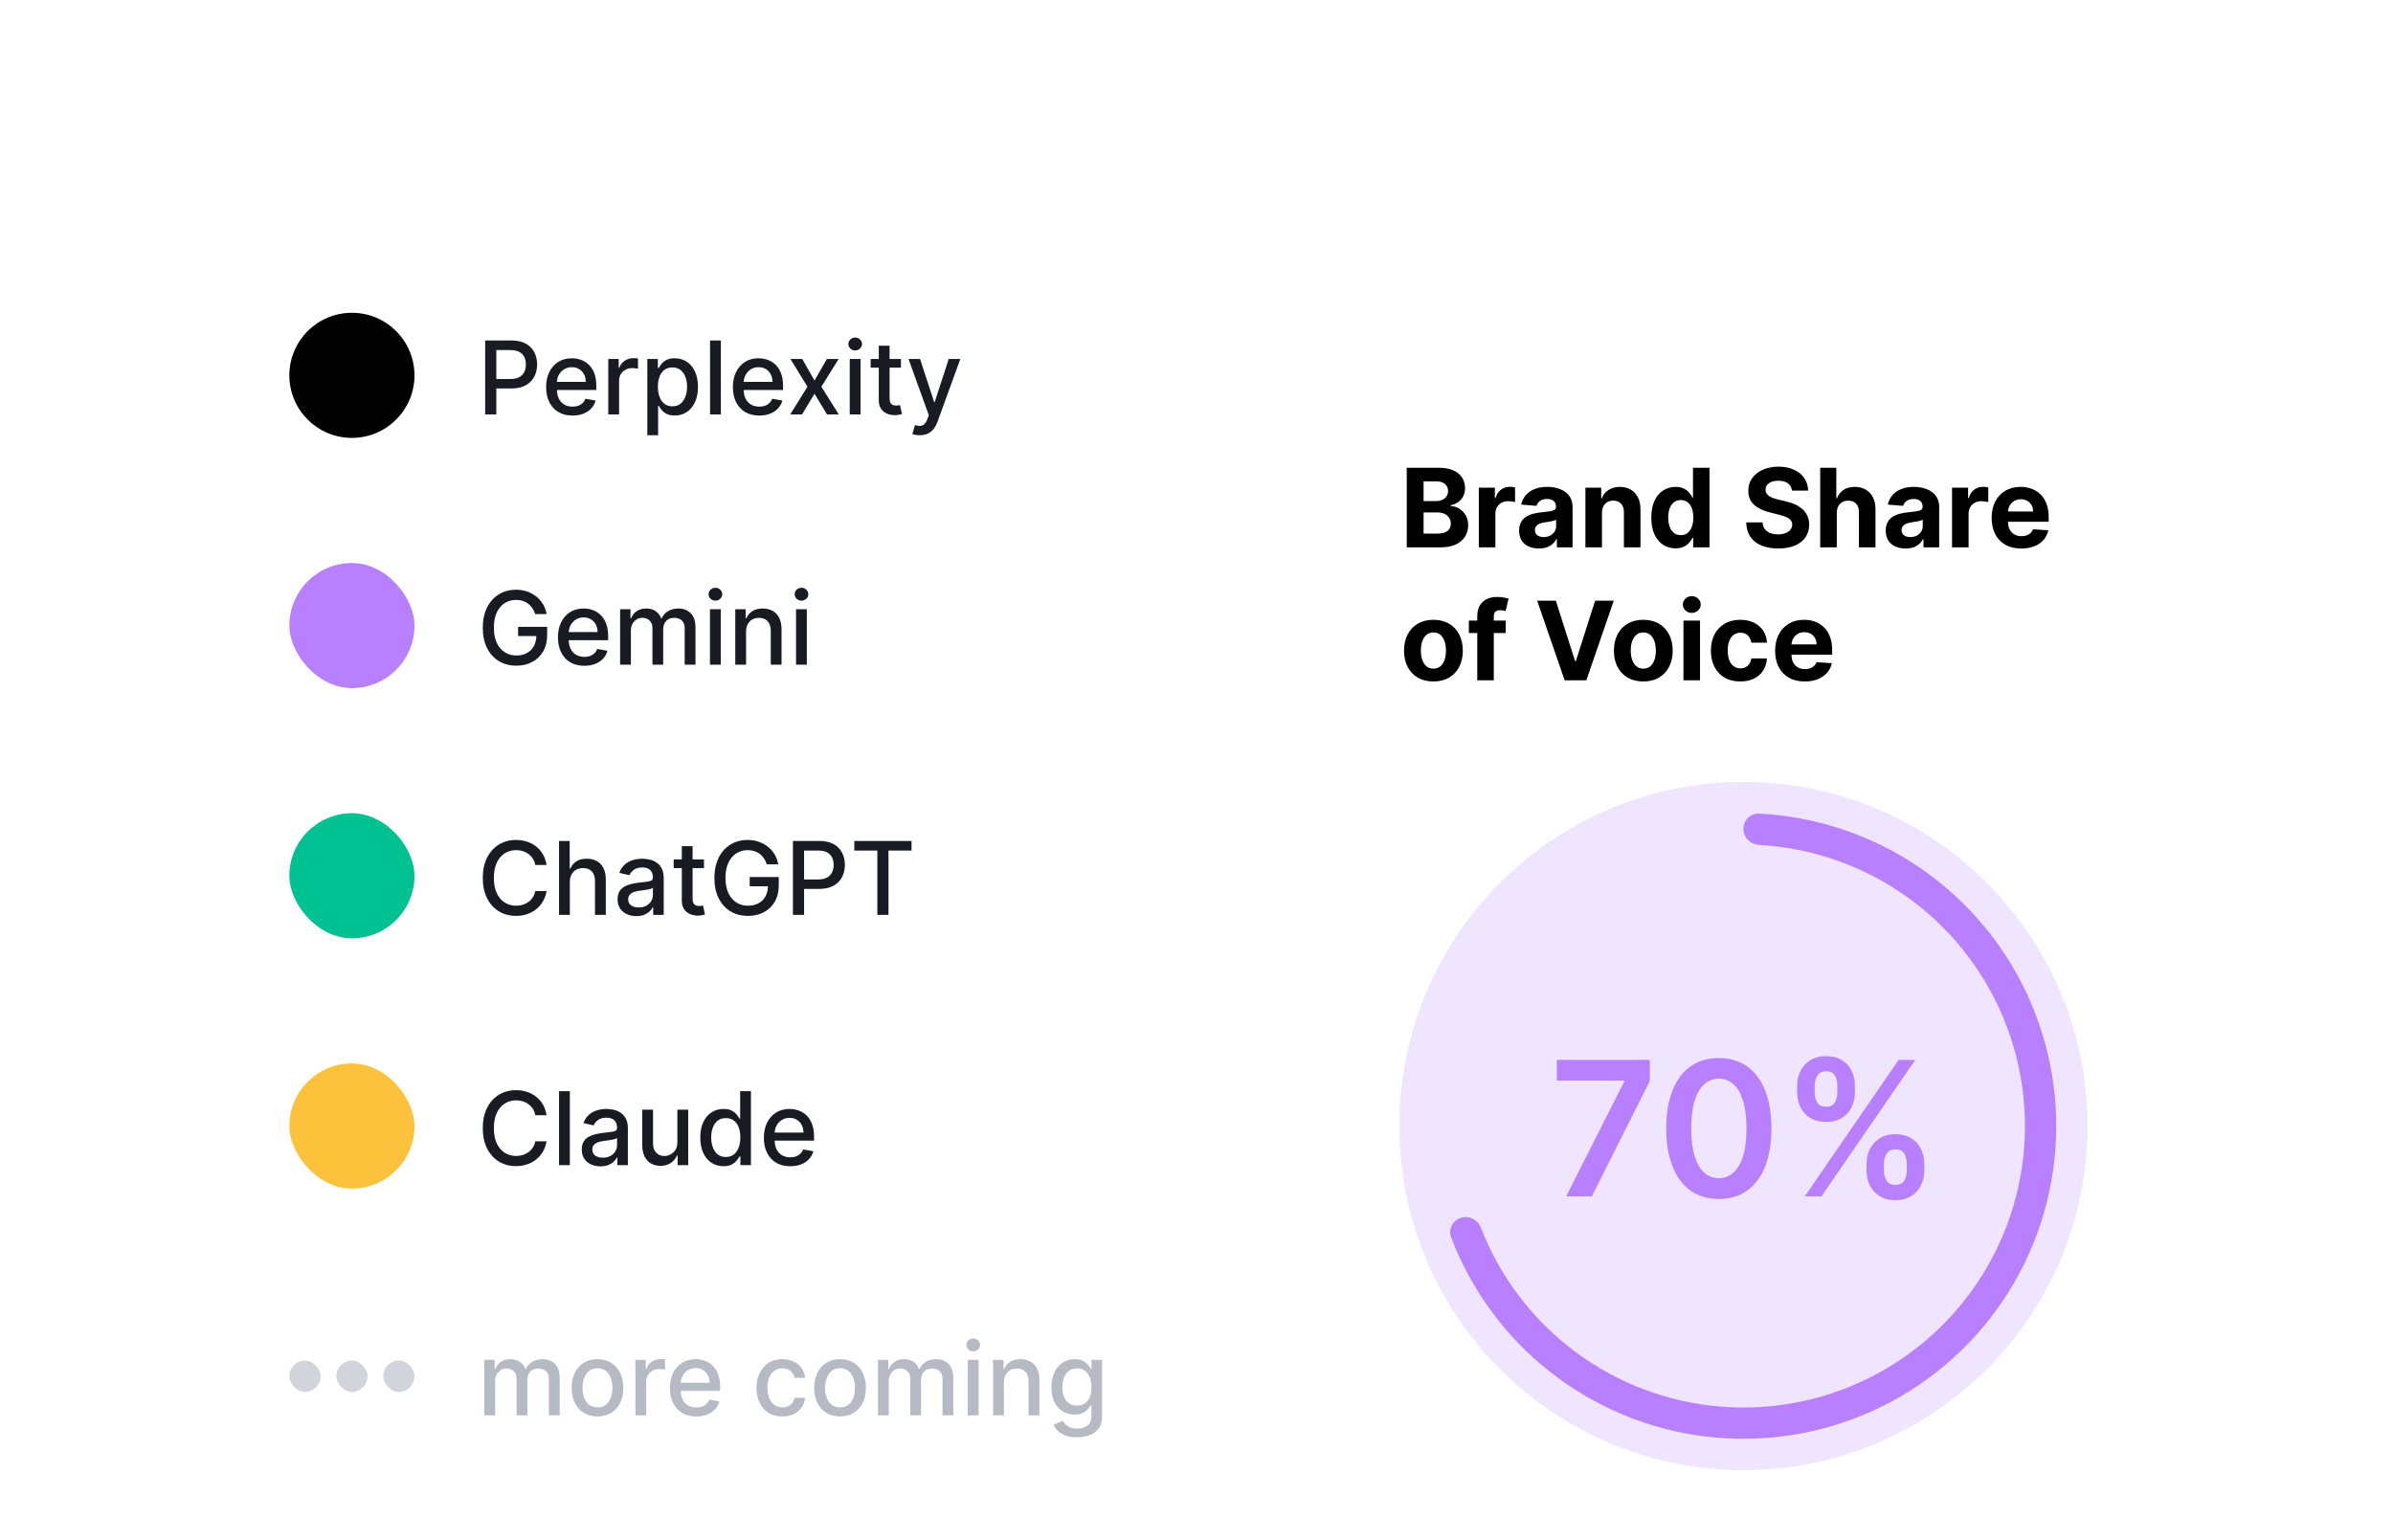 <svg width="306" height="197" viewBox="0 0 306 197" fill="none" xmlns="http://www.w3.org/2000/svg">
<g clip-path="url(#clip0_423_9891)">
<g filter="url(#filter0_d_423_9891)">
<rect x="25" y="23" width="173.736" height="172" rx="10" fill="white"/>
<rect x="33" y="27" width="157.736" height="30" rx="6" fill="white"/>
<path d="M45 37C40.582 37 37 40.582 37 45V45C37 49.418 40.582 53 45 53V53C49.418 53 53 49.418 53 45V45C53 40.582 49.418 37 45 37V37Z" fill="black"/>
<path d="M62.039 50V40.545H65.409C66.144 40.545 66.754 40.679 67.237 40.947C67.72 41.215 68.082 41.581 68.322 42.046C68.562 42.508 68.682 43.028 68.682 43.606C68.682 44.188 68.56 44.711 68.317 45.176C68.077 45.637 67.714 46.004 67.228 46.275C66.744 46.542 66.137 46.676 65.404 46.676H63.087V45.467H65.275C65.74 45.467 66.117 45.387 66.406 45.227C66.695 45.063 66.908 44.842 67.043 44.562C67.178 44.282 67.246 43.963 67.246 43.606C67.246 43.249 67.178 42.932 67.043 42.655C66.908 42.378 66.694 42.161 66.401 42.004C66.112 41.847 65.73 41.769 65.256 41.769H63.465V50H62.039ZM73.211 50.143C72.512 50.143 71.91 49.994 71.406 49.695C70.904 49.394 70.516 48.971 70.242 48.426C69.971 47.878 69.836 47.236 69.836 46.501C69.836 45.774 69.971 45.134 70.242 44.58C70.516 44.026 70.898 43.594 71.387 43.283C71.879 42.972 72.455 42.817 73.114 42.817C73.514 42.817 73.901 42.883 74.277 43.015C74.653 43.148 74.99 43.355 75.288 43.639C75.587 43.922 75.822 44.289 75.994 44.742C76.167 45.191 76.253 45.737 76.253 46.381V46.87H70.616V45.836H74.9C74.9 45.473 74.826 45.151 74.679 44.871C74.531 44.588 74.323 44.365 74.055 44.202C73.791 44.039 73.48 43.957 73.123 43.957C72.735 43.957 72.397 44.052 72.107 44.243C71.821 44.431 71.599 44.677 71.442 44.982C71.289 45.283 71.212 45.611 71.212 45.965V46.773C71.212 47.247 71.295 47.65 71.461 47.983C71.63 48.315 71.866 48.569 72.167 48.744C72.469 48.917 72.821 49.003 73.224 49.003C73.486 49.003 73.725 48.966 73.94 48.892C74.155 48.815 74.342 48.701 74.499 48.55C74.656 48.4 74.776 48.213 74.859 47.992L76.165 48.227C76.061 48.612 75.873 48.949 75.602 49.238C75.334 49.525 74.997 49.748 74.591 49.908C74.188 50.065 73.728 50.143 73.211 50.143ZM77.784 50V42.909H79.118V44.035H79.192C79.322 43.654 79.549 43.354 79.876 43.135C80.205 42.914 80.577 42.803 80.993 42.803C81.079 42.803 81.18 42.806 81.297 42.812C81.418 42.818 81.511 42.826 81.579 42.835V44.156C81.524 44.14 81.425 44.123 81.284 44.105C81.142 44.083 81.001 44.072 80.859 44.072C80.533 44.072 80.242 44.142 79.986 44.28C79.734 44.416 79.534 44.605 79.386 44.848C79.239 45.088 79.165 45.362 79.165 45.67V50H77.784ZM82.774 52.659V42.909H84.122V44.059H84.237C84.317 43.911 84.433 43.74 84.583 43.546C84.734 43.352 84.943 43.183 85.211 43.038C85.479 42.891 85.833 42.817 86.273 42.817C86.845 42.817 87.356 42.961 87.806 43.251C88.255 43.54 88.607 43.957 88.863 44.502C89.121 45.047 89.251 45.702 89.251 46.468C89.251 47.235 89.123 47.892 88.867 48.44C88.612 48.984 88.261 49.404 87.815 49.7C87.368 49.992 86.859 50.139 86.287 50.139C85.856 50.139 85.504 50.066 85.23 49.922C84.959 49.777 84.746 49.608 84.593 49.414C84.439 49.22 84.32 49.047 84.237 48.897H84.154V52.659H82.774ZM84.126 46.455C84.126 46.953 84.199 47.39 84.343 47.766C84.488 48.141 84.697 48.435 84.971 48.647C85.245 48.857 85.58 48.961 85.978 48.961C86.39 48.961 86.735 48.852 87.011 48.633C87.288 48.412 87.498 48.112 87.639 47.733C87.784 47.355 87.856 46.928 87.856 46.455C87.856 45.987 87.786 45.567 87.644 45.194C87.505 44.822 87.296 44.528 87.016 44.312C86.739 44.097 86.393 43.989 85.978 43.989C85.577 43.989 85.239 44.092 84.962 44.299C84.688 44.505 84.48 44.793 84.339 45.162C84.197 45.531 84.126 45.962 84.126 46.455ZM92.177 40.545V50H90.797V40.545H92.177ZM97.091 50.143C96.392 50.143 95.79 49.994 95.285 49.695C94.784 49.394 94.396 48.971 94.122 48.426C93.851 47.878 93.716 47.236 93.716 46.501C93.716 45.774 93.851 45.134 94.122 44.58C94.396 44.026 94.778 43.594 95.267 43.283C95.759 42.972 96.335 42.817 96.993 42.817C97.394 42.817 97.781 42.883 98.157 43.015C98.532 43.148 98.869 43.355 99.168 43.639C99.466 43.922 99.702 44.289 99.874 44.742C100.047 45.191 100.133 45.737 100.133 46.381V46.87H94.496V45.836H98.78C98.78 45.473 98.706 45.151 98.558 44.871C98.411 44.588 98.203 44.365 97.935 44.202C97.671 44.039 97.36 43.957 97.003 43.957C96.615 43.957 96.276 44.052 95.987 44.243C95.701 44.431 95.479 44.677 95.322 44.982C95.168 45.283 95.091 45.611 95.091 45.965V46.773C95.091 47.247 95.175 47.65 95.341 47.983C95.51 48.315 95.746 48.569 96.047 48.744C96.349 48.917 96.701 49.003 97.104 49.003C97.366 49.003 97.604 48.966 97.82 48.892C98.035 48.815 98.222 48.701 98.379 48.55C98.535 48.4 98.656 48.213 98.739 47.992L100.045 48.227C99.94 48.612 99.753 48.949 99.482 49.238C99.214 49.525 98.877 49.748 98.471 49.908C98.068 50.065 97.608 50.143 97.091 50.143ZM102.589 42.909L104.154 45.67L105.733 42.909H107.242L105.031 46.455L107.261 50H105.751L104.154 47.35L102.561 50H101.047L103.253 46.455L101.074 42.909H102.589ZM108.659 50V42.909H110.04V50H108.659ZM109.356 41.815C109.116 41.815 108.91 41.735 108.738 41.575C108.569 41.412 108.484 41.218 108.484 40.993C108.484 40.766 108.569 40.572 108.738 40.412C108.91 40.248 109.116 40.167 109.356 40.167C109.597 40.167 109.801 40.248 109.97 40.412C110.143 40.572 110.229 40.766 110.229 40.993C110.229 41.218 110.143 41.412 109.97 41.575C109.801 41.735 109.597 41.815 109.356 41.815ZM115.207 42.909V44.017H111.333V42.909H115.207ZM112.372 41.21H113.752V47.918C113.752 48.186 113.792 48.387 113.873 48.523C113.953 48.655 114.056 48.746 114.182 48.795C114.311 48.841 114.451 48.864 114.602 48.864C114.713 48.864 114.81 48.857 114.893 48.841C114.976 48.826 115.04 48.814 115.087 48.804L115.336 49.945C115.256 49.975 115.142 50.006 114.994 50.037C114.847 50.071 114.662 50.089 114.44 50.092C114.077 50.099 113.739 50.034 113.425 49.898C113.111 49.763 112.857 49.554 112.663 49.271C112.469 48.987 112.372 48.632 112.372 48.204V41.21ZM117.606 52.659C117.4 52.659 117.212 52.642 117.043 52.608C116.874 52.578 116.747 52.544 116.664 52.507L116.997 51.376C117.249 51.443 117.474 51.473 117.671 51.463C117.868 51.454 118.042 51.38 118.192 51.242C118.346 51.103 118.482 50.877 118.599 50.563L118.769 50.092L116.175 42.909H117.652L119.448 48.412H119.522L121.318 42.909H122.8L119.877 50.946C119.742 51.316 119.57 51.628 119.36 51.883C119.151 52.142 118.902 52.336 118.612 52.465C118.323 52.594 117.988 52.659 117.606 52.659Z" fill="#191B23"/>
<rect x="33" y="65" width="157.736" height="24" rx="6" fill="white"/>
<g clip-path="url(#clip1_423_9891)">
<rect x="37" y="69" width="16" height="16" rx="8" fill="#B880FF"/>
</g>
<path d="M68.437 75.532C68.348 75.252 68.228 75.001 68.077 74.78C67.929 74.555 67.752 74.364 67.546 74.207C67.34 74.047 67.105 73.926 66.84 73.843C66.578 73.76 66.29 73.718 65.977 73.718C65.444 73.718 64.964 73.855 64.536 74.129C64.108 74.403 63.77 74.805 63.521 75.334C63.274 75.86 63.151 76.505 63.151 77.268C63.151 78.034 63.276 78.682 63.525 79.212C63.775 79.741 64.116 80.143 64.55 80.416C64.984 80.691 65.478 80.827 66.032 80.827C66.546 80.827 66.994 80.723 67.375 80.513C67.76 80.304 68.057 80.009 68.266 79.627C68.479 79.242 68.585 78.79 68.585 78.27L68.954 78.339H66.249V77.162H69.965V78.238C69.965 79.032 69.796 79.721 69.457 80.306C69.122 80.887 68.657 81.337 68.063 81.654C67.472 81.971 66.795 82.129 66.032 82.129C65.176 82.129 64.425 81.932 63.779 81.538C63.136 81.144 62.634 80.586 62.274 79.863C61.914 79.136 61.734 78.275 61.734 77.277C61.734 76.523 61.839 75.846 62.048 75.246C62.257 74.646 62.551 74.137 62.93 73.718C63.311 73.296 63.759 72.975 64.273 72.753C64.79 72.528 65.355 72.416 65.967 72.416C66.478 72.416 66.954 72.492 67.394 72.642C67.837 72.793 68.231 73.007 68.576 73.284C68.923 73.561 69.211 73.89 69.439 74.272C69.667 74.651 69.82 75.071 69.901 75.532H68.437ZM74.721 82.143C74.023 82.143 73.421 81.994 72.916 81.695C72.415 81.394 72.027 80.971 71.753 80.426C71.482 79.878 71.347 79.236 71.347 78.501C71.347 77.774 71.482 77.134 71.753 76.58C72.027 76.026 72.409 75.594 72.898 75.283C73.39 74.972 73.966 74.817 74.624 74.817C75.025 74.817 75.412 74.883 75.788 75.015C76.163 75.148 76.5 75.355 76.799 75.638C77.097 75.922 77.333 76.289 77.505 76.742C77.677 77.191 77.764 77.737 77.764 78.381V78.87H72.127V77.836H76.411C76.411 77.473 76.337 77.151 76.189 76.871C76.042 76.588 75.834 76.365 75.566 76.202C75.302 76.039 74.991 75.957 74.634 75.957C74.246 75.957 73.907 76.052 73.618 76.243C73.332 76.431 73.11 76.677 72.953 76.982C72.799 77.284 72.722 77.611 72.722 77.965V78.773C72.722 79.247 72.805 79.65 72.972 79.983C73.141 80.315 73.376 80.569 73.678 80.744C73.98 80.917 74.332 81.003 74.735 81.003C74.997 81.003 75.235 80.966 75.451 80.892C75.666 80.815 75.852 80.701 76.009 80.55C76.166 80.4 76.286 80.213 76.369 79.992L77.676 80.227C77.571 80.612 77.383 80.949 77.113 81.238C76.845 81.525 76.508 81.748 76.102 81.908C75.698 82.065 75.238 82.143 74.721 82.143ZM79.295 82V74.909H80.62V76.063H80.708C80.856 75.672 81.097 75.368 81.433 75.149C81.768 74.928 82.17 74.817 82.637 74.817C83.111 74.817 83.508 74.928 83.829 75.149C84.152 75.371 84.39 75.675 84.544 76.063H84.618C84.787 75.685 85.056 75.383 85.426 75.158C85.795 74.931 86.235 74.817 86.746 74.817C87.389 74.817 87.914 75.018 88.32 75.421C88.73 75.825 88.934 76.433 88.934 77.245V82H87.554V77.374C87.554 76.894 87.423 76.546 87.162 76.331C86.9 76.115 86.588 76.008 86.224 76.008C85.775 76.008 85.426 76.146 85.177 76.423C84.927 76.697 84.803 77.05 84.803 77.481V82H83.427V77.287C83.427 76.902 83.307 76.593 83.067 76.359C82.827 76.125 82.514 76.008 82.13 76.008C81.868 76.008 81.626 76.077 81.405 76.216C81.186 76.351 81.009 76.54 80.874 76.783C80.742 77.026 80.675 77.308 80.675 77.628V82H79.295ZM90.784 82V74.909H92.165V82H90.784ZM91.481 73.815C91.241 73.815 91.035 73.735 90.863 73.575C90.694 73.412 90.609 73.218 90.609 72.993C90.609 72.766 90.694 72.572 90.863 72.412C91.035 72.249 91.241 72.167 91.481 72.167C91.722 72.167 91.926 72.249 92.095 72.412C92.268 72.572 92.354 72.766 92.354 72.993C92.354 73.218 92.268 73.412 92.095 73.575C91.926 73.735 91.722 73.815 91.481 73.815ZM95.402 77.79V82H94.022V74.909H95.347V76.063H95.434C95.597 75.688 95.853 75.386 96.201 75.158C96.552 74.931 96.993 74.817 97.526 74.817C98.009 74.817 98.432 74.918 98.795 75.121C99.158 75.322 99.44 75.62 99.64 76.017C99.84 76.414 99.94 76.905 99.94 77.49V82H98.56V77.656C98.56 77.142 98.426 76.74 98.158 76.451C97.89 76.159 97.522 76.012 97.055 76.012C96.735 76.012 96.45 76.082 96.201 76.22C95.954 76.359 95.759 76.562 95.614 76.829C95.473 77.094 95.402 77.414 95.402 77.79ZM101.791 82V74.909H103.172V82H101.791ZM102.488 73.815C102.248 73.815 102.042 73.735 101.87 73.575C101.7 73.412 101.616 73.218 101.616 72.993C101.616 72.766 101.7 72.572 101.87 72.412C102.042 72.249 102.248 72.167 102.488 72.167C102.728 72.167 102.933 72.249 103.102 72.412C103.275 72.572 103.361 72.766 103.361 72.993C103.361 73.218 103.275 73.412 103.102 73.575C102.933 73.735 102.728 73.815 102.488 73.815Z" fill="#191B23"/>
<rect x="33" y="97" width="157.736" height="24" rx="6" fill="white"/>
<g clip-path="url(#clip2_423_9891)">
<rect x="37" y="101" width="16" height="16" rx="8" fill="#00C192"/>
</g>
<path d="M69.891 107.62H68.451C68.396 107.312 68.293 107.041 68.142 106.808C67.991 106.574 67.806 106.375 67.588 106.212C67.369 106.049 67.124 105.926 66.854 105.843C66.586 105.76 66.301 105.718 66 105.718C65.455 105.718 64.967 105.855 64.536 106.129C64.108 106.403 63.77 106.804 63.521 107.334C63.274 107.863 63.151 108.509 63.151 109.273C63.151 110.042 63.274 110.692 63.521 111.221C63.77 111.75 64.11 112.15 64.541 112.421C64.972 112.692 65.456 112.827 65.995 112.827C66.294 112.827 66.577 112.787 66.844 112.707C67.115 112.624 67.36 112.503 67.579 112.343C67.797 112.183 67.982 111.987 68.132 111.756C68.286 111.522 68.392 111.255 68.451 110.953L69.891 110.958C69.814 111.422 69.665 111.85 69.444 112.241C69.225 112.629 68.943 112.964 68.599 113.248C68.257 113.528 67.866 113.745 67.426 113.898C66.986 114.052 66.506 114.129 65.986 114.129C65.167 114.129 64.438 113.935 63.798 113.548C63.157 113.157 62.653 112.598 62.283 111.872C61.917 111.145 61.734 110.279 61.734 109.273C61.734 108.263 61.919 107.397 62.288 106.674C62.657 105.947 63.162 105.39 63.802 105.002C64.442 104.612 65.17 104.416 65.986 104.416C66.487 104.416 66.955 104.489 67.389 104.633C67.826 104.775 68.219 104.984 68.566 105.261C68.914 105.535 69.202 105.87 69.43 106.267C69.657 106.661 69.811 107.112 69.891 107.62ZM72.868 109.79V114H71.487V104.545H72.849V108.063H72.937C73.103 107.682 73.357 107.378 73.699 107.154C74.04 106.929 74.487 106.817 75.038 106.817C75.524 106.817 75.948 106.917 76.312 107.117C76.678 107.317 76.961 107.615 77.161 108.012C77.364 108.406 77.466 108.899 77.466 109.49V114H76.085V109.656C76.085 109.136 75.952 108.733 75.684 108.446C75.416 108.157 75.044 108.012 74.567 108.012C74.24 108.012 73.948 108.082 73.689 108.22C73.434 108.359 73.233 108.562 73.085 108.83C72.94 109.094 72.868 109.414 72.868 109.79ZM81.371 114.157C80.922 114.157 80.516 114.074 80.153 113.908C79.789 113.738 79.502 113.494 79.289 113.174C79.08 112.854 78.975 112.461 78.975 111.996C78.975 111.596 79.052 111.267 79.206 111.009C79.36 110.75 79.568 110.545 79.829 110.395C80.091 110.244 80.383 110.13 80.707 110.053C81.03 109.976 81.359 109.917 81.695 109.877C82.119 109.828 82.464 109.788 82.729 109.757C82.993 109.724 83.186 109.67 83.306 109.596C83.426 109.522 83.486 109.402 83.486 109.236V109.203C83.486 108.8 83.372 108.488 83.144 108.266C82.919 108.045 82.584 107.934 82.138 107.934C81.673 107.934 81.307 108.037 81.039 108.243C80.774 108.446 80.591 108.673 80.49 108.922L79.192 108.626C79.346 108.196 79.571 107.848 79.866 107.583C80.165 107.315 80.508 107.121 80.896 107.001C81.284 106.878 81.691 106.817 82.119 106.817C82.402 106.817 82.702 106.851 83.019 106.918C83.34 106.983 83.638 107.103 83.915 107.278C84.195 107.454 84.424 107.705 84.603 108.031C84.781 108.354 84.871 108.774 84.871 109.291V114H83.523V113.031H83.467C83.378 113.209 83.244 113.384 83.066 113.557C82.887 113.729 82.658 113.872 82.378 113.986C82.098 114.1 81.762 114.157 81.371 114.157ZM81.671 113.049C82.053 113.049 82.379 112.974 82.65 112.823C82.924 112.672 83.132 112.475 83.273 112.232C83.418 111.986 83.49 111.723 83.49 111.442V110.528C83.441 110.578 83.346 110.624 83.204 110.667C83.066 110.707 82.907 110.742 82.729 110.773C82.55 110.801 82.376 110.827 82.207 110.852C82.038 110.873 81.896 110.892 81.782 110.907C81.514 110.941 81.27 110.998 81.048 111.078C80.83 111.158 80.654 111.273 80.522 111.424C80.393 111.572 80.328 111.769 80.328 112.015C80.328 112.357 80.454 112.615 80.707 112.79C80.959 112.963 81.281 113.049 81.671 113.049ZM90.019 106.909V108.017H86.146V106.909H90.019ZM87.185 105.21H88.565V111.918C88.565 112.186 88.605 112.387 88.685 112.523C88.765 112.655 88.868 112.746 88.994 112.795C89.124 112.841 89.264 112.864 89.414 112.864C89.525 112.864 89.622 112.857 89.705 112.841C89.788 112.826 89.853 112.814 89.899 112.804L90.148 113.945C90.068 113.975 89.954 114.006 89.807 114.037C89.659 114.071 89.474 114.089 89.253 114.092C88.89 114.098 88.551 114.034 88.237 113.898C87.923 113.763 87.669 113.554 87.475 113.271C87.282 112.987 87.185 112.632 87.185 112.204V105.21ZM98.055 107.532C97.966 107.252 97.846 107.001 97.695 106.78C97.547 106.555 97.371 106.364 97.164 106.207C96.958 106.047 96.723 105.926 96.458 105.843C96.196 105.76 95.909 105.718 95.595 105.718C95.062 105.718 94.582 105.855 94.154 106.129C93.727 106.403 93.388 106.804 93.139 107.334C92.892 107.86 92.769 108.505 92.769 109.268C92.769 110.034 92.894 110.682 93.143 111.212C93.393 111.741 93.734 112.143 94.168 112.417C94.602 112.69 95.096 112.827 95.65 112.827C96.164 112.827 96.612 112.723 96.993 112.513C97.378 112.304 97.675 112.009 97.885 111.627C98.097 111.242 98.203 110.79 98.203 110.27L98.572 110.339H95.867V109.162H99.583V110.238C99.583 111.032 99.414 111.721 99.076 112.306C98.74 112.887 98.275 113.337 97.681 113.654C97.091 113.971 96.413 114.129 95.65 114.129C94.794 114.129 94.044 113.932 93.397 113.538C92.754 113.144 92.252 112.586 91.892 111.863C91.532 111.136 91.352 110.275 91.352 109.277C91.352 108.523 91.457 107.846 91.666 107.246C91.875 106.646 92.169 106.137 92.548 105.718C92.93 105.296 93.377 104.975 93.891 104.753C94.408 104.529 94.973 104.416 95.585 104.416C96.096 104.416 96.572 104.492 97.012 104.642C97.455 104.793 97.849 105.007 98.194 105.284C98.542 105.561 98.829 105.89 99.057 106.272C99.285 106.651 99.439 107.071 99.519 107.532H98.055ZM101.394 114V104.545H104.764C105.5 104.545 106.109 104.679 106.592 104.947C107.076 105.215 107.437 105.581 107.677 106.046C107.917 106.507 108.037 107.028 108.037 107.606C108.037 108.188 107.916 108.711 107.673 109.176C107.433 109.637 107.069 110.004 106.583 110.275C106.1 110.542 105.492 110.676 104.76 110.676H102.442V109.467H104.63C105.095 109.467 105.472 109.387 105.761 109.227C106.051 109.063 106.263 108.842 106.398 108.562C106.534 108.282 106.602 107.963 106.602 107.606C106.602 107.249 106.534 106.932 106.398 106.655C106.263 106.378 106.049 106.161 105.757 106.004C105.467 105.847 105.086 105.769 104.612 105.769H102.821V114H101.394ZM109.243 105.773V104.545H116.56V105.773H113.611V114H112.189V105.773H109.243Z" fill="#191B23"/>
<rect x="33" y="129" width="157.736" height="24" rx="6" fill="white"/>
<g clip-path="url(#clip3_423_9891)">
<rect x="37" y="133" width="16" height="16" rx="8" fill="#FDC23C"/>
</g>
<path d="M69.891 139.62H68.451C68.396 139.312 68.293 139.041 68.142 138.808C67.991 138.574 67.806 138.375 67.588 138.212C67.369 138.049 67.124 137.926 66.854 137.843C66.586 137.76 66.301 137.718 66 137.718C65.455 137.718 64.967 137.855 64.536 138.129C64.108 138.403 63.77 138.804 63.521 139.334C63.274 139.863 63.151 140.509 63.151 141.273C63.151 142.042 63.274 142.692 63.521 143.221C63.77 143.75 64.11 144.15 64.541 144.421C64.972 144.692 65.456 144.827 65.995 144.827C66.294 144.827 66.577 144.787 66.844 144.707C67.115 144.624 67.36 144.503 67.579 144.343C67.797 144.183 67.982 143.987 68.132 143.756C68.286 143.522 68.392 143.255 68.451 142.953L69.891 142.958C69.814 143.422 69.665 143.85 69.444 144.241C69.225 144.629 68.943 144.964 68.599 145.248C68.257 145.528 67.866 145.745 67.426 145.898C66.986 146.052 66.506 146.129 65.986 146.129C65.167 146.129 64.438 145.935 63.798 145.548C63.157 145.157 62.653 144.598 62.283 143.872C61.917 143.145 61.734 142.279 61.734 141.273C61.734 140.263 61.919 139.397 62.288 138.674C62.657 137.947 63.162 137.39 63.802 137.002C64.442 136.612 65.17 136.416 65.986 136.416C66.487 136.416 66.955 136.489 67.389 136.633C67.826 136.775 68.219 136.984 68.566 137.261C68.914 137.535 69.202 137.87 69.43 138.267C69.657 138.661 69.811 139.112 69.891 139.62ZM72.868 136.545V146H71.487V136.545H72.868ZM76.788 146.157C76.339 146.157 75.933 146.074 75.57 145.908C75.206 145.738 74.919 145.494 74.706 145.174C74.497 144.854 74.392 144.461 74.392 143.996C74.392 143.596 74.469 143.267 74.623 143.009C74.777 142.75 74.985 142.545 75.246 142.395C75.508 142.244 75.8 142.13 76.124 142.053C76.447 141.976 76.776 141.917 77.112 141.877C77.536 141.828 77.881 141.788 78.146 141.757C78.41 141.724 78.603 141.67 78.723 141.596C78.843 141.522 78.903 141.402 78.903 141.236V141.203C78.903 140.8 78.789 140.488 78.561 140.266C78.336 140.045 78.001 139.934 77.555 139.934C77.09 139.934 76.724 140.037 76.456 140.243C76.191 140.446 76.008 140.673 75.907 140.922L74.609 140.626C74.763 140.196 74.988 139.848 75.283 139.583C75.582 139.315 75.925 139.121 76.313 139.001C76.701 138.878 77.108 138.817 77.536 138.817C77.819 138.817 78.119 138.851 78.436 138.918C78.757 138.983 79.055 139.103 79.332 139.278C79.612 139.454 79.841 139.705 80.02 140.031C80.198 140.354 80.288 140.774 80.288 141.291V146H78.94V145.031H78.884C78.795 145.209 78.661 145.384 78.483 145.557C78.304 145.729 78.075 145.872 77.795 145.986C77.515 146.1 77.179 146.157 76.788 146.157ZM77.088 145.049C77.47 145.049 77.796 144.974 78.067 144.823C78.341 144.672 78.549 144.475 78.69 144.232C78.835 143.986 78.907 143.723 78.907 143.442V142.528C78.858 142.578 78.763 142.624 78.621 142.667C78.483 142.707 78.324 142.742 78.146 142.773C77.967 142.801 77.793 142.827 77.624 142.852C77.455 142.873 77.313 142.892 77.199 142.907C76.931 142.941 76.687 142.998 76.465 143.078C76.247 143.158 76.071 143.273 75.939 143.424C75.81 143.572 75.745 143.769 75.745 144.015C75.745 144.357 75.871 144.615 76.124 144.79C76.376 144.963 76.698 145.049 77.088 145.049ZM86.618 143.059V138.909H88.003V146H86.646V144.772H86.572C86.409 145.151 86.147 145.466 85.787 145.718C85.43 145.968 84.985 146.092 84.453 146.092C83.997 146.092 83.594 145.992 83.243 145.792C82.896 145.589 82.622 145.289 82.422 144.892C82.225 144.495 82.126 144.004 82.126 143.419V138.909H83.507V143.253C83.507 143.736 83.64 144.121 83.908 144.407C84.176 144.694 84.524 144.837 84.951 144.837C85.21 144.837 85.467 144.772 85.722 144.643C85.981 144.513 86.195 144.318 86.364 144.056C86.536 143.795 86.621 143.462 86.618 143.059ZM92.512 146.138C91.94 146.138 91.429 145.992 90.979 145.7C90.533 145.404 90.182 144.984 89.927 144.44C89.674 143.892 89.548 143.235 89.548 142.468C89.548 141.702 89.676 141.047 89.931 140.502C90.19 139.957 90.544 139.54 90.993 139.251C91.443 138.961 91.952 138.817 92.521 138.817C92.961 138.817 93.315 138.891 93.583 139.038C93.854 139.183 94.063 139.352 94.211 139.546C94.362 139.74 94.479 139.911 94.562 140.059H94.645V136.545H96.025V146H94.677V144.897H94.562C94.479 145.047 94.359 145.22 94.202 145.414C94.048 145.608 93.835 145.777 93.565 145.922C93.294 146.066 92.943 146.138 92.512 146.138ZM92.817 144.961C93.214 144.961 93.549 144.857 93.823 144.647C94.1 144.435 94.309 144.141 94.451 143.766C94.596 143.39 94.668 142.953 94.668 142.455C94.668 141.962 94.597 141.531 94.456 141.162C94.314 140.793 94.106 140.505 93.832 140.299C93.558 140.092 93.22 139.989 92.817 139.989C92.401 139.989 92.055 140.097 91.778 140.312C91.501 140.528 91.292 140.822 91.15 141.194C91.012 141.567 90.942 141.987 90.942 142.455C90.942 142.929 91.013 143.355 91.155 143.733C91.296 144.112 91.506 144.412 91.783 144.634C92.063 144.852 92.407 144.961 92.817 144.961ZM101.051 146.143C100.353 146.143 99.751 145.994 99.246 145.695C98.745 145.394 98.357 144.971 98.083 144.426C97.812 143.878 97.677 143.236 97.677 142.501C97.677 141.774 97.812 141.134 98.083 140.58C98.357 140.026 98.739 139.594 99.228 139.283C99.72 138.972 100.296 138.817 100.954 138.817C101.355 138.817 101.742 138.883 102.118 139.015C102.493 139.148 102.83 139.355 103.129 139.638C103.427 139.922 103.663 140.289 103.835 140.742C104.007 141.191 104.094 141.737 104.094 142.381V142.87H98.457V141.836H102.741C102.741 141.473 102.667 141.151 102.519 140.871C102.372 140.588 102.164 140.365 101.896 140.202C101.632 140.039 101.321 139.957 100.964 139.957C100.576 139.957 100.237 140.052 99.948 140.243C99.662 140.431 99.44 140.677 99.283 140.982C99.129 141.283 99.052 141.611 99.052 141.965V142.773C99.052 143.247 99.136 143.65 99.302 143.983C99.471 144.315 99.707 144.569 100.008 144.744C100.31 144.917 100.662 145.003 101.065 145.003C101.327 145.003 101.565 144.966 101.781 144.892C101.996 144.815 102.182 144.701 102.339 144.55C102.496 144.4 102.616 144.213 102.699 143.992L104.006 144.227C103.901 144.612 103.714 144.949 103.443 145.238C103.175 145.525 102.838 145.748 102.432 145.908C102.029 146.065 101.568 146.143 101.051 146.143Z" fill="#191B23"/>
<rect x="33" y="161" width="157.736" height="24" rx="6" fill="white"/>
<g clip-path="url(#clip4_423_9891)">
<rect x="37" y="171" width="4" height="4" rx="2" fill="#D1D4DB"/>
</g>
<g clip-path="url(#clip5_423_9891)">
<rect x="43" y="171" width="4" height="4" rx="2" fill="#D1D4DB"/>
</g>
<g clip-path="url(#clip6_423_9891)">
<rect x="49" y="171" width="4" height="4" rx="2" fill="#D1D4DB"/>
</g>
<path d="M61.928 178V170.909H63.253V172.063H63.341C63.488 171.672 63.73 171.368 64.065 171.149C64.401 170.928 64.802 170.817 65.27 170.817C65.744 170.817 66.141 170.928 66.461 171.149C66.784 171.371 67.023 171.675 67.177 172.063H67.251C67.42 171.685 67.689 171.383 68.059 171.158C68.428 170.931 68.868 170.817 69.379 170.817C70.022 170.817 70.547 171.018 70.953 171.422C71.362 171.825 71.567 172.433 71.567 173.245V178H70.187V173.374C70.187 172.894 70.056 172.546 69.794 172.331C69.533 172.116 69.22 172.008 68.857 172.008C68.408 172.008 68.059 172.146 67.809 172.423C67.56 172.697 67.435 173.05 67.435 173.48V178H66.06V173.287C66.06 172.902 65.94 172.593 65.7 172.359C65.46 172.125 65.147 172.008 64.762 172.008C64.501 172.008 64.259 172.077 64.038 172.216C63.819 172.351 63.642 172.54 63.507 172.783C63.374 173.027 63.308 173.308 63.308 173.628V178H61.928ZM76.404 178.143C75.739 178.143 75.159 177.991 74.664 177.686C74.168 177.381 73.783 176.955 73.51 176.407C73.236 175.859 73.099 175.219 73.099 174.487C73.099 173.751 73.236 173.108 73.51 172.557C73.783 172.006 74.168 171.578 74.664 171.274C75.159 170.969 75.739 170.817 76.404 170.817C77.069 170.817 77.649 170.969 78.144 171.274C78.64 171.578 79.025 172.006 79.299 172.557C79.573 173.108 79.709 173.751 79.709 174.487C79.709 175.219 79.573 175.859 79.299 176.407C79.025 176.955 78.64 177.381 78.144 177.686C77.649 177.991 77.069 178.143 76.404 178.143ZM76.409 176.984C76.84 176.984 77.197 176.871 77.48 176.643C77.763 176.415 77.972 176.112 78.108 175.733C78.246 175.355 78.315 174.938 78.315 174.482C78.315 174.03 78.246 173.614 78.108 173.236C77.972 172.854 77.763 172.548 77.48 172.317C77.197 172.086 76.84 171.971 76.409 171.971C75.975 171.971 75.615 172.086 75.328 172.317C75.045 172.548 74.834 172.854 74.696 173.236C74.561 173.614 74.493 174.03 74.493 174.482C74.493 174.938 74.561 175.355 74.696 175.733C74.834 176.112 75.045 176.415 75.328 176.643C75.615 176.871 75.975 176.984 76.409 176.984ZM81.25 178V170.909H82.584V172.036H82.658C82.787 171.654 83.015 171.354 83.341 171.135C83.671 170.914 84.043 170.803 84.459 170.803C84.545 170.803 84.646 170.806 84.763 170.812C84.883 170.818 84.977 170.826 85.045 170.835V172.156C84.99 172.14 84.891 172.123 84.749 172.105C84.608 172.083 84.466 172.072 84.325 172.072C83.999 172.072 83.708 172.142 83.452 172.28C83.2 172.416 83 172.605 82.852 172.848C82.704 173.088 82.63 173.362 82.63 173.67V178H81.25ZM89.042 178.143C88.343 178.143 87.741 177.994 87.237 177.695C86.735 177.394 86.347 176.971 86.073 176.426C85.802 175.878 85.667 175.236 85.667 174.501C85.667 173.774 85.802 173.134 86.073 172.58C86.347 172.026 86.729 171.594 87.218 171.283C87.711 170.972 88.286 170.817 88.945 170.817C89.345 170.817 89.733 170.883 90.108 171.015C90.484 171.148 90.82 171.355 91.119 171.638C91.418 171.922 91.653 172.289 91.825 172.742C91.998 173.191 92.084 173.737 92.084 174.381V174.87H86.447V173.836H90.731C90.731 173.473 90.657 173.151 90.51 172.871C90.362 172.588 90.154 172.365 89.886 172.202C89.622 172.039 89.311 171.957 88.954 171.957C88.566 171.957 88.228 172.052 87.938 172.243C87.652 172.431 87.43 172.677 87.273 172.982C87.12 173.283 87.043 173.611 87.043 173.965V174.773C87.043 175.247 87.126 175.65 87.292 175.983C87.461 176.315 87.697 176.569 87.998 176.744C88.3 176.917 88.652 177.003 89.055 177.003C89.317 177.003 89.556 176.966 89.771 176.892C89.987 176.815 90.173 176.701 90.33 176.55C90.487 176.4 90.607 176.213 90.69 175.992L91.996 176.227C91.891 176.612 91.704 176.949 91.433 177.238C91.165 177.525 90.828 177.748 90.422 177.908C90.019 178.065 89.559 178.143 89.042 178.143ZM100.043 178.143C99.356 178.143 98.766 177.988 98.27 177.677C97.778 177.363 97.399 176.931 97.134 176.38C96.87 175.829 96.737 175.198 96.737 174.487C96.737 173.767 96.873 173.131 97.144 172.58C97.414 172.026 97.796 171.594 98.288 171.283C98.781 170.972 99.361 170.817 100.029 170.817C100.567 170.817 101.048 170.917 101.469 171.117C101.891 171.314 102.231 171.591 102.489 171.948C102.751 172.305 102.906 172.722 102.956 173.199H101.612C101.538 172.866 101.369 172.58 101.104 172.34C100.843 172.1 100.492 171.98 100.052 171.98C99.667 171.98 99.33 172.082 99.041 172.285C98.755 172.485 98.532 172.771 98.371 173.143C98.212 173.513 98.132 173.95 98.132 174.455C98.132 174.972 98.21 175.418 98.367 175.793C98.524 176.169 98.746 176.46 99.032 176.666C99.321 176.872 99.661 176.975 100.052 176.975C100.314 176.975 100.551 176.927 100.763 176.832C100.978 176.734 101.158 176.594 101.303 176.412C101.451 176.23 101.554 176.012 101.612 175.756H102.956C102.906 176.215 102.757 176.624 102.508 176.984C102.259 177.344 101.925 177.628 101.506 177.834C101.091 178.04 100.603 178.143 100.043 178.143ZM107.419 178.143C106.754 178.143 106.174 177.991 105.678 177.686C105.183 177.381 104.798 176.955 104.524 176.407C104.25 175.859 104.113 175.219 104.113 174.487C104.113 173.751 104.25 173.108 104.524 172.557C104.798 172.006 105.183 171.578 105.678 171.274C106.174 170.969 106.754 170.817 107.419 170.817C108.083 170.817 108.664 170.969 109.159 171.274C109.655 171.578 110.039 172.006 110.313 172.557C110.587 173.108 110.724 173.751 110.724 174.487C110.724 175.219 110.587 175.859 110.313 176.407C110.039 176.955 109.655 177.381 109.159 177.686C108.664 177.991 108.083 178.143 107.419 178.143ZM107.423 176.984C107.854 176.984 108.211 176.871 108.494 176.643C108.777 176.415 108.987 176.112 109.122 175.733C109.261 175.355 109.33 174.938 109.33 174.482C109.33 174.03 109.261 173.614 109.122 173.236C108.987 172.854 108.777 172.548 108.494 172.317C108.211 172.086 107.854 171.971 107.423 171.971C106.989 171.971 106.629 172.086 106.343 172.317C106.06 172.548 105.849 172.854 105.711 173.236C105.575 173.614 105.507 174.03 105.507 174.482C105.507 174.938 105.575 175.355 105.711 175.733C105.849 176.112 106.06 176.415 106.343 176.643C106.629 176.871 106.989 176.984 107.423 176.984ZM112.265 178V170.909H113.59V172.063H113.677C113.825 171.672 114.067 171.368 114.402 171.149C114.738 170.928 115.139 170.817 115.607 170.817C116.081 170.817 116.478 170.928 116.798 171.149C117.121 171.371 117.36 171.675 117.514 172.063H117.588C117.757 171.685 118.026 171.383 118.396 171.158C118.765 170.931 119.205 170.817 119.716 170.817C120.359 170.817 120.884 171.018 121.29 171.422C121.699 171.825 121.904 172.433 121.904 173.245V178H120.524V173.374C120.524 172.894 120.393 172.546 120.131 172.331C119.87 172.116 119.557 172.008 119.194 172.008C118.745 172.008 118.396 172.146 118.146 172.423C117.897 172.697 117.772 173.05 117.772 173.48V178H116.397V173.287C116.397 172.902 116.277 172.593 116.036 172.359C115.796 172.125 115.484 172.008 115.099 172.008C114.838 172.008 114.596 172.077 114.375 172.216C114.156 172.351 113.979 172.54 113.844 172.783C113.711 173.027 113.645 173.308 113.645 173.628V178H112.265ZM123.754 178V170.909H125.134V178H123.754ZM124.451 169.815C124.211 169.815 124.005 169.735 123.833 169.575C123.663 169.412 123.579 169.218 123.579 168.993C123.579 168.766 123.663 168.572 123.833 168.412C124.005 168.248 124.211 168.167 124.451 168.167C124.691 168.167 124.896 168.248 125.065 168.412C125.238 168.572 125.324 168.766 125.324 168.993C125.324 169.218 125.238 169.412 125.065 169.575C124.896 169.735 124.691 169.815 124.451 169.815ZM128.372 173.79V178H126.991V170.909H128.316V172.063H128.404C128.567 171.688 128.823 171.386 129.17 171.158C129.521 170.931 129.963 170.817 130.495 170.817C130.978 170.817 131.402 170.918 131.765 171.121C132.128 171.321 132.41 171.62 132.61 172.017C132.81 172.414 132.91 172.905 132.91 173.49V178H131.529V173.656C131.529 173.142 131.396 172.74 131.128 172.451C130.86 172.159 130.492 172.012 130.024 172.012C129.704 172.012 129.42 172.082 129.17 172.22C128.924 172.359 128.729 172.562 128.584 172.83C128.443 173.094 128.372 173.414 128.372 173.79ZM137.734 180.807C137.171 180.807 136.686 180.733 136.28 180.585C135.877 180.438 135.547 180.242 135.292 179.999C135.036 179.756 134.846 179.49 134.719 179.2L135.906 178.711C135.989 178.846 136.1 178.989 136.238 179.14C136.38 179.294 136.571 179.425 136.811 179.533C137.054 179.64 137.366 179.694 137.748 179.694C138.271 179.694 138.703 179.567 139.045 179.311C139.387 179.059 139.557 178.656 139.557 178.102V176.707H139.47C139.387 176.858 139.267 177.026 139.11 177.211C138.956 177.395 138.743 177.555 138.473 177.691C138.202 177.826 137.849 177.894 137.415 177.894C136.855 177.894 136.351 177.763 135.901 177.501C135.455 177.237 135.101 176.847 134.839 176.333C134.581 175.816 134.452 175.181 134.452 174.427C134.452 173.673 134.579 173.027 134.835 172.488C135.093 171.949 135.447 171.537 135.897 171.251C136.346 170.961 136.855 170.817 137.425 170.817C137.865 170.817 138.22 170.891 138.491 171.038C138.762 171.183 138.973 171.352 139.123 171.546C139.277 171.74 139.396 171.911 139.479 172.059H139.581V170.909H140.933V178.157C140.933 178.766 140.792 179.266 140.508 179.657C140.225 180.048 139.842 180.337 139.359 180.525C138.879 180.713 138.337 180.807 137.734 180.807ZM137.72 176.749C138.117 176.749 138.453 176.657 138.726 176.472C139.003 176.284 139.213 176.016 139.354 175.669C139.499 175.318 139.571 174.898 139.571 174.408C139.571 173.931 139.501 173.511 139.359 173.148C139.217 172.785 139.01 172.502 138.736 172.299C138.462 172.092 138.123 171.989 137.72 171.989C137.305 171.989 136.958 172.097 136.681 172.312C136.404 172.525 136.195 172.814 136.054 173.18C135.915 173.547 135.846 173.956 135.846 174.408C135.846 174.873 135.917 175.281 136.058 175.632C136.2 175.983 136.409 176.257 136.686 176.453C136.966 176.65 137.311 176.749 137.72 176.749Z" fill="#B5BAC4"/>
</g>
<g filter="url(#filter1_d_423_9891)">
<rect x="165" y="43" width="114" height="152" rx="10" fill="white"/>
<path d="M179.885 67V56.818H183.962C184.711 56.818 185.335 56.929 185.836 57.151C186.336 57.373 186.713 57.682 186.964 58.076C187.216 58.467 187.342 58.918 187.342 59.428C187.342 59.826 187.263 60.176 187.104 60.477C186.945 60.776 186.726 61.021 186.447 61.213C186.172 61.402 185.857 61.536 185.503 61.616V61.715C185.891 61.732 186.254 61.841 186.592 62.043C186.933 62.245 187.21 62.529 187.422 62.894C187.634 63.255 187.74 63.686 187.74 64.186C187.74 64.726 187.606 65.209 187.337 65.633C187.072 66.054 186.679 66.387 186.159 66.632C185.639 66.877 184.997 67 184.235 67H179.885ZM182.038 65.24H183.793C184.393 65.24 184.83 65.126 185.105 64.897C185.38 64.665 185.518 64.357 185.518 63.972C185.518 63.691 185.45 63.442 185.314 63.227C185.178 63.011 184.984 62.842 184.732 62.719C184.484 62.597 184.187 62.535 183.842 62.535H182.038V65.24ZM182.038 61.079H183.634C183.929 61.079 184.19 61.028 184.419 60.925C184.651 60.819 184.833 60.669 184.966 60.477C185.102 60.285 185.17 60.055 185.17 59.786C185.17 59.418 185.039 59.122 184.777 58.896C184.518 58.671 184.151 58.558 183.673 58.558H182.038V61.079ZM189.101 67V59.364H191.154V60.696H191.234C191.373 60.222 191.607 59.864 191.935 59.622C192.263 59.377 192.641 59.254 193.068 59.254C193.174 59.254 193.289 59.261 193.411 59.274C193.534 59.287 193.642 59.306 193.735 59.329V61.208C193.635 61.178 193.498 61.152 193.322 61.129C193.146 61.105 192.985 61.094 192.84 61.094C192.528 61.094 192.25 61.162 192.004 61.298C191.762 61.43 191.57 61.616 191.428 61.854C191.289 62.093 191.219 62.368 191.219 62.68V67H189.101ZM196.788 67.144C196.301 67.144 195.867 67.06 195.486 66.891C195.105 66.718 194.803 66.465 194.581 66.13C194.362 65.792 194.253 65.371 194.253 64.867C194.253 64.443 194.331 64.087 194.487 63.798C194.642 63.51 194.854 63.278 195.123 63.102C195.391 62.927 195.696 62.794 196.038 62.705C196.382 62.615 196.744 62.552 197.121 62.516C197.566 62.469 197.924 62.426 198.195 62.386C198.467 62.343 198.664 62.28 198.787 62.197C198.91 62.115 198.971 61.992 198.971 61.83V61.8C198.971 61.485 198.871 61.241 198.673 61.069C198.477 60.897 198.199 60.81 197.837 60.81C197.456 60.81 197.153 60.895 196.928 61.064C196.702 61.23 196.553 61.438 196.48 61.69L194.521 61.531C194.621 61.067 194.816 60.666 195.108 60.328C195.4 59.987 195.776 59.725 196.237 59.543C196.701 59.357 197.237 59.264 197.847 59.264C198.272 59.264 198.678 59.314 199.065 59.413C199.456 59.513 199.803 59.667 200.104 59.876C200.409 60.084 200.65 60.353 200.825 60.681C201.001 61.006 201.089 61.395 201.089 61.849V67H199.08V65.941H199.021C198.898 66.18 198.734 66.39 198.528 66.572C198.323 66.751 198.076 66.892 197.788 66.995C197.499 67.094 197.166 67.144 196.788 67.144ZM197.395 65.683C197.706 65.683 197.982 65.621 198.22 65.499C198.459 65.373 198.646 65.204 198.782 64.992C198.918 64.779 198.986 64.539 198.986 64.271V63.46C198.92 63.503 198.828 63.543 198.712 63.58C198.6 63.613 198.472 63.644 198.33 63.674C198.187 63.7 198.045 63.725 197.902 63.749C197.759 63.769 197.63 63.787 197.514 63.803C197.266 63.84 197.049 63.898 196.863 63.977C196.677 64.057 196.533 64.165 196.43 64.3C196.328 64.433 196.276 64.599 196.276 64.798C196.276 65.086 196.381 65.306 196.589 65.459C196.802 65.608 197.07 65.683 197.395 65.683ZM204.85 62.585V67H202.732V59.364H204.75V60.711H204.84C205.009 60.267 205.292 59.916 205.69 59.657C206.088 59.395 206.57 59.264 207.137 59.264C207.667 59.264 208.129 59.38 208.524 59.612C208.918 59.844 209.225 60.176 209.444 60.606C209.662 61.034 209.772 61.544 209.772 62.138V67H207.654V62.516C207.657 62.048 207.538 61.684 207.296 61.422C207.054 61.157 206.721 61.024 206.297 61.024C206.011 61.024 205.76 61.086 205.541 61.208C205.325 61.331 205.156 61.51 205.034 61.745C204.914 61.977 204.853 62.257 204.85 62.585ZM214.255 67.124C213.675 67.124 213.149 66.975 212.679 66.677C212.211 66.375 211.84 65.933 211.565 65.349C211.293 64.763 211.157 64.044 211.157 63.192C211.157 62.317 211.298 61.589 211.58 61.009C211.862 60.426 212.236 59.99 212.704 59.702C213.174 59.41 213.69 59.264 214.25 59.264C214.677 59.264 215.034 59.337 215.319 59.483C215.607 59.626 215.839 59.804 216.015 60.02C216.194 60.232 216.33 60.441 216.422 60.646H216.487V56.818H218.6V67H216.512V65.777H216.422C216.323 65.989 216.182 66.2 216 66.408C215.821 66.614 215.587 66.785 215.299 66.921C215.014 67.056 214.666 67.124 214.255 67.124ZM214.926 65.439C215.267 65.439 215.556 65.346 215.791 65.16C216.03 64.972 216.212 64.708 216.338 64.37C216.467 64.032 216.532 63.636 216.532 63.182C216.532 62.728 216.469 62.333 216.343 61.999C216.217 61.664 216.035 61.405 215.796 61.223C215.557 61.041 215.267 60.95 214.926 60.95C214.578 60.95 214.285 61.044 214.046 61.233C213.807 61.422 213.627 61.684 213.504 62.019C213.381 62.353 213.32 62.741 213.32 63.182C213.32 63.626 213.381 64.019 213.504 64.36C213.63 64.698 213.811 64.963 214.046 65.156C214.285 65.344 214.578 65.439 214.926 65.439ZM229.145 59.746C229.105 59.345 228.934 59.034 228.633 58.812C228.331 58.59 227.922 58.479 227.405 58.479C227.053 58.479 226.757 58.528 226.515 58.628C226.273 58.724 226.087 58.858 225.958 59.031C225.832 59.203 225.769 59.398 225.769 59.617C225.762 59.8 225.8 59.959 225.883 60.094C225.97 60.23 226.087 60.348 226.236 60.447C226.385 60.544 226.558 60.628 226.753 60.701C226.949 60.771 227.158 60.83 227.38 60.88L228.295 61.099C228.739 61.198 229.146 61.331 229.518 61.496C229.889 61.662 230.21 61.866 230.482 62.108C230.754 62.35 230.964 62.635 231.113 62.963C231.266 63.291 231.344 63.667 231.347 64.092C231.344 64.715 231.185 65.255 230.87 65.712C230.558 66.166 230.108 66.519 229.518 66.771C228.931 67.02 228.223 67.144 227.395 67.144C226.573 67.144 225.857 67.018 225.247 66.766C224.64 66.514 224.166 66.142 223.825 65.648C223.487 65.151 223.31 64.536 223.293 63.803H225.376C225.399 64.145 225.497 64.43 225.67 64.658C225.845 64.884 226.079 65.055 226.371 65.171C226.666 65.283 226.999 65.34 227.37 65.34C227.734 65.34 228.051 65.287 228.319 65.18C228.591 65.074 228.802 64.927 228.951 64.738C229.1 64.549 229.175 64.332 229.175 64.087C229.175 63.858 229.107 63.666 228.971 63.51C228.838 63.354 228.643 63.222 228.384 63.112C228.129 63.003 227.816 62.903 227.444 62.814L226.336 62.535C225.477 62.327 224.8 62 224.302 61.556C223.805 61.112 223.558 60.514 223.562 59.761C223.558 59.145 223.722 58.606 224.054 58.146C224.389 57.685 224.848 57.325 225.431 57.067C226.014 56.808 226.677 56.679 227.42 56.679C228.175 56.679 228.835 56.808 229.398 57.067C229.965 57.325 230.406 57.685 230.721 58.146C231.036 58.606 231.198 59.14 231.208 59.746H229.145ZM234.873 62.585V67H232.755V56.818H234.814V60.711H234.903C235.075 60.26 235.354 59.907 235.738 59.652C236.123 59.394 236.605 59.264 237.185 59.264C237.715 59.264 238.178 59.38 238.572 59.612C238.97 59.841 239.278 60.171 239.497 60.602C239.719 61.029 239.828 61.541 239.825 62.138V67H237.707V62.516C237.71 62.045 237.591 61.679 237.349 61.417C237.11 61.155 236.776 61.024 236.345 61.024C236.056 61.024 235.801 61.086 235.579 61.208C235.36 61.331 235.188 61.51 235.062 61.745C234.94 61.977 234.877 62.257 234.873 62.585ZM243.669 67.144C243.182 67.144 242.748 67.06 242.367 66.891C241.985 66.718 241.684 66.465 241.462 66.13C241.243 65.792 241.134 65.371 241.134 64.867C241.134 64.443 241.212 64.087 241.367 63.798C241.523 63.51 241.735 63.278 242.004 63.102C242.272 62.927 242.577 62.794 242.919 62.705C243.263 62.615 243.624 62.552 244.002 62.516C244.446 62.469 244.804 62.426 245.076 62.386C245.348 62.343 245.545 62.28 245.668 62.197C245.79 62.115 245.852 61.992 245.852 61.83V61.8C245.852 61.485 245.752 61.241 245.553 61.069C245.358 60.897 245.079 60.81 244.718 60.81C244.337 60.81 244.034 60.895 243.808 61.064C243.583 61.23 243.434 61.438 243.361 61.69L241.402 61.531C241.502 61.067 241.697 60.666 241.989 60.328C242.28 59.987 242.657 59.725 243.117 59.543C243.581 59.357 244.118 59.264 244.728 59.264C245.152 59.264 245.558 59.314 245.946 59.413C246.337 59.513 246.684 59.667 246.985 59.876C247.29 60.084 247.53 60.353 247.706 60.681C247.882 61.006 247.97 61.395 247.97 61.849V67H245.961V65.941H245.901C245.779 66.18 245.615 66.39 245.409 66.572C245.204 66.751 244.957 66.892 244.669 66.995C244.38 67.094 244.047 67.144 243.669 67.144ZM244.276 65.683C244.587 65.683 244.862 65.621 245.101 65.499C245.34 65.373 245.527 65.204 245.663 64.992C245.799 64.779 245.867 64.539 245.867 64.271V63.46C245.8 63.503 245.709 63.543 245.593 63.58C245.481 63.613 245.353 63.644 245.21 63.674C245.068 63.7 244.925 63.725 244.783 63.749C244.64 63.769 244.511 63.787 244.395 63.803C244.146 63.84 243.929 63.898 243.744 63.977C243.558 64.057 243.414 64.165 243.311 64.3C243.209 64.433 243.157 64.599 243.157 64.798C243.157 65.086 243.262 65.306 243.47 65.459C243.682 65.608 243.951 65.683 244.276 65.683ZM249.613 67V59.364H251.666V60.696H251.746C251.885 60.222 252.118 59.864 252.447 59.622C252.775 59.377 253.153 59.254 253.58 59.254C253.686 59.254 253.8 59.261 253.923 59.274C254.046 59.287 254.153 59.306 254.246 59.329V61.208C254.147 61.178 254.009 61.152 253.834 61.129C253.658 61.105 253.497 61.094 253.351 61.094C253.04 61.094 252.761 61.162 252.516 61.298C252.274 61.43 252.082 61.616 251.939 61.854C251.8 62.093 251.731 62.368 251.731 62.68V67H249.613ZM258.466 67.149C257.68 67.149 257.004 66.99 256.438 66.672C255.874 66.35 255.44 65.896 255.135 65.31C254.83 64.72 254.678 64.022 254.678 63.217C254.678 62.431 254.83 61.742 255.135 61.148C255.44 60.555 255.869 60.093 256.423 59.761C256.979 59.43 257.632 59.264 258.381 59.264C258.885 59.264 259.354 59.345 259.788 59.508C260.226 59.667 260.607 59.907 260.932 60.229C261.26 60.55 261.515 60.955 261.697 61.442C261.88 61.926 261.971 62.492 261.971 63.142V63.724H255.523V62.411H259.977C259.977 62.106 259.911 61.836 259.778 61.601C259.646 61.365 259.462 61.182 259.227 61.049C258.995 60.913 258.724 60.845 258.416 60.845C258.095 60.845 257.81 60.92 257.561 61.069C257.316 61.215 257.124 61.412 256.984 61.66C256.845 61.906 256.774 62.179 256.771 62.481V63.729C256.771 64.106 256.84 64.433 256.979 64.708C257.122 64.983 257.322 65.195 257.581 65.344C257.839 65.494 258.146 65.568 258.501 65.568C258.736 65.568 258.951 65.535 259.147 65.469C259.343 65.403 259.51 65.303 259.649 65.171C259.788 65.038 259.894 64.876 259.967 64.683L261.926 64.812C261.827 65.283 261.623 65.694 261.315 66.046C261.01 66.394 260.615 66.665 260.131 66.861C259.651 67.053 259.096 67.149 258.466 67.149ZM183.295 84.149C182.523 84.149 181.855 83.985 181.292 83.657C180.732 83.326 180.299 82.865 179.994 82.275C179.689 81.682 179.537 80.994 179.537 80.212C179.537 79.423 179.689 78.733 179.994 78.144C180.299 77.55 180.732 77.09 181.292 76.761C181.855 76.43 182.523 76.264 183.295 76.264C184.068 76.264 184.734 76.43 185.294 76.761C185.857 77.09 186.292 77.55 186.597 78.144C186.902 78.733 187.054 79.423 187.054 80.212C187.054 80.994 186.902 81.682 186.597 82.275C186.292 82.865 185.857 83.326 185.294 83.657C184.734 83.985 184.068 84.149 183.295 84.149ZM183.305 82.508C183.657 82.508 183.95 82.409 184.185 82.21C184.421 82.008 184.598 81.733 184.717 81.385C184.84 81.037 184.901 80.641 184.901 80.197C184.901 79.753 184.84 79.356 184.717 79.008C184.598 78.66 184.421 78.385 184.185 78.183C183.95 77.981 183.657 77.88 183.305 77.88C182.951 77.88 182.652 77.981 182.411 78.183C182.172 78.385 181.991 78.66 181.869 79.008C181.749 79.356 181.69 79.753 181.69 80.197C181.69 80.641 181.749 81.037 181.869 81.385C181.991 81.733 182.172 82.008 182.411 82.21C182.652 82.409 182.951 82.508 183.305 82.508ZM192.538 76.364V77.954H187.825V76.364H192.538ZM188.903 84V75.812C188.903 75.258 189.011 74.799 189.227 74.435C189.445 74.07 189.744 73.797 190.121 73.614C190.499 73.432 190.929 73.341 191.409 73.341C191.734 73.341 192.031 73.366 192.299 73.415C192.571 73.465 192.773 73.51 192.906 73.55L192.528 75.141C192.445 75.114 192.342 75.089 192.219 75.066C192.1 75.043 191.978 75.031 191.852 75.031C191.54 75.031 191.323 75.104 191.2 75.25C191.078 75.392 191.016 75.593 191.016 75.852V84H188.903ZM198.951 73.818L201.412 81.554H201.506L203.972 73.818H206.359L202.849 84H200.075L196.56 73.818H198.951ZM210.133 84.149C209.361 84.149 208.693 83.985 208.13 83.657C207.57 83.326 207.137 82.865 206.832 82.275C206.527 81.682 206.375 80.994 206.375 80.212C206.375 79.423 206.527 78.733 206.832 78.144C207.137 77.55 207.57 77.09 208.13 76.761C208.693 76.43 209.361 76.264 210.133 76.264C210.906 76.264 211.572 76.43 212.132 76.761C212.695 77.09 213.13 77.55 213.434 78.144C213.739 78.733 213.892 79.423 213.892 80.212C213.892 80.994 213.739 81.682 213.434 82.275C213.13 82.865 212.695 83.326 212.132 83.657C211.572 83.985 210.906 84.149 210.133 84.149ZM210.143 82.508C210.495 82.508 210.788 82.409 211.023 82.21C211.259 82.008 211.436 81.733 211.555 81.385C211.678 81.037 211.739 80.641 211.739 80.197C211.739 79.753 211.678 79.356 211.555 79.008C211.436 78.66 211.259 78.385 211.023 78.183C210.788 77.981 210.495 77.88 210.143 77.88C209.789 77.88 209.49 77.981 209.248 78.183C209.01 78.385 208.829 78.66 208.706 79.008C208.587 79.356 208.528 79.753 208.528 80.197C208.528 80.641 208.587 81.037 208.706 81.385C208.829 81.733 209.01 82.008 209.248 82.21C209.49 82.409 209.789 82.508 210.143 82.508ZM215.269 84V76.364H217.387V84H215.269ZM216.333 75.379C216.018 75.379 215.748 75.275 215.523 75.066C215.3 74.854 215.189 74.6 215.189 74.305C215.189 74.014 215.3 73.763 215.523 73.555C215.748 73.343 216.018 73.237 216.333 73.237C216.648 73.237 216.916 73.343 217.138 73.555C217.364 73.763 217.476 74.014 217.476 74.305C217.476 74.6 217.364 74.854 217.138 75.066C216.916 75.275 216.648 75.379 216.333 75.379ZM222.534 84.149C221.752 84.149 221.079 83.983 220.515 83.652C219.955 83.317 219.524 82.853 219.223 82.26C218.924 81.667 218.775 80.984 218.775 80.212C218.775 79.43 218.926 78.743 219.228 78.153C219.533 77.56 219.965 77.098 220.525 76.766C221.085 76.432 221.752 76.264 222.524 76.264C223.19 76.264 223.773 76.385 224.274 76.627C224.774 76.869 225.17 77.209 225.462 77.646C225.754 78.084 225.914 78.597 225.944 79.188H223.946C223.889 78.806 223.74 78.5 223.498 78.268C223.26 78.032 222.946 77.915 222.559 77.915C222.23 77.915 221.944 78.004 221.699 78.183C221.457 78.359 221.268 78.616 221.132 78.954C220.996 79.292 220.928 79.701 220.928 80.182C220.928 80.669 220.994 81.083 221.127 81.425C221.263 81.766 221.453 82.026 221.699 82.205C221.944 82.384 222.23 82.474 222.559 82.474C222.801 82.474 223.018 82.424 223.21 82.325C223.405 82.225 223.566 82.081 223.692 81.892C223.821 81.7 223.906 81.469 223.946 81.201H225.944C225.911 81.784 225.752 82.298 225.467 82.742C225.185 83.183 224.796 83.528 224.299 83.776C223.801 84.025 223.213 84.149 222.534 84.149ZM230.78 84.149C229.995 84.149 229.319 83.99 228.752 83.672C228.189 83.35 227.754 82.896 227.449 82.31C227.144 81.72 226.992 81.022 226.992 80.217C226.992 79.431 227.144 78.742 227.449 78.148C227.754 77.555 228.184 77.093 228.737 76.761C229.294 76.43 229.947 76.264 230.696 76.264C231.2 76.264 231.669 76.345 232.103 76.508C232.54 76.667 232.921 76.907 233.246 77.229C233.574 77.55 233.83 77.954 234.012 78.442C234.194 78.926 234.285 79.492 234.285 80.142V80.724H227.837V79.411H232.292C232.292 79.106 232.225 78.836 232.093 78.601C231.96 78.365 231.776 78.182 231.541 78.049C231.309 77.913 231.039 77.845 230.731 77.845C230.409 77.845 230.124 77.92 229.876 78.069C229.63 78.215 229.438 78.412 229.299 78.66C229.16 78.906 229.088 79.179 229.085 79.481V80.729C229.085 81.106 229.155 81.433 229.294 81.708C229.436 81.983 229.637 82.195 229.895 82.344C230.154 82.494 230.461 82.568 230.815 82.568C231.05 82.568 231.266 82.535 231.461 82.469C231.657 82.403 231.824 82.303 231.964 82.171C232.103 82.038 232.209 81.876 232.282 81.683L234.241 81.812C234.141 82.283 233.937 82.694 233.629 83.046C233.324 83.394 232.93 83.665 232.446 83.861C231.965 84.053 231.41 84.149 230.78 84.149Z" fill="black"/>
<circle cx="222.938" cy="141" r="44" fill="#B880FF" fill-opacity="0.2"/>
<path d="M222.938 103C222.938 101.895 223.834 100.995 224.937 101.05C231.616 101.384 238.117 103.389 243.837 106.894C250.127 110.749 255.229 116.268 258.578 122.84C261.927 129.413 263.393 136.784 262.814 144.138C262.235 151.493 259.634 158.543 255.298 164.511C250.962 170.479 245.06 175.132 238.245 177.955C231.429 180.778 223.966 181.662 216.68 180.508C209.394 179.354 202.569 176.207 196.96 171.416C191.858 167.059 187.943 161.496 185.561 155.247C185.167 154.214 185.747 153.084 186.797 152.743V152.743C187.848 152.401 188.971 152.979 189.37 154.009C191.52 159.557 195.017 164.497 199.557 168.375C204.606 172.686 210.748 175.518 217.306 176.557C223.863 177.595 230.58 176.8 236.714 174.26C242.848 171.719 248.16 167.531 252.062 162.16C255.965 156.789 258.306 150.443 258.827 143.825C259.347 137.206 258.028 130.572 255.014 124.656C252 118.741 247.408 113.774 241.747 110.305C236.656 107.185 230.878 105.386 224.937 105.056C223.834 104.994 222.938 104.105 222.938 103V103Z" fill="#B880FF"/>
<path d="M200.268 150L207.692 135.307V135.188H199.075V132.545H210.964V135.247L203.55 150H200.268ZM219.792 150.332C218.388 150.332 217.184 149.977 216.178 149.267C215.178 148.551 214.408 147.52 213.869 146.173C213.335 144.821 213.067 143.193 213.067 141.29C213.073 139.386 213.343 137.767 213.877 136.432C214.417 135.091 215.187 134.068 216.187 133.364C217.192 132.659 218.394 132.307 219.792 132.307C221.19 132.307 222.391 132.659 223.397 133.364C224.403 134.068 225.173 135.091 225.707 136.432C226.246 137.773 226.516 139.392 226.516 141.29C226.516 143.199 226.246 144.83 225.707 146.182C225.173 147.528 224.403 148.557 223.397 149.267C222.397 149.977 221.195 150.332 219.792 150.332ZM219.792 147.665C220.883 147.665 221.744 147.128 222.374 146.054C223.011 144.974 223.329 143.386 223.329 141.29C223.329 139.903 223.184 138.739 222.894 137.795C222.604 136.852 222.195 136.142 221.667 135.665C221.138 135.182 220.513 134.94 219.792 134.94C218.707 134.94 217.849 135.48 217.218 136.56C216.587 137.634 216.269 139.21 216.263 141.29C216.258 142.682 216.397 143.852 216.681 144.801C216.971 145.75 217.38 146.466 217.908 146.949C218.437 147.426 219.065 147.665 219.792 147.665ZM238.68 146.727V145.807C238.68 145.131 238.822 144.509 239.107 143.94C239.396 143.372 239.817 142.915 240.368 142.568C240.919 142.222 241.587 142.048 242.371 142.048C243.178 142.048 243.854 142.222 244.399 142.568C244.945 142.909 245.357 143.364 245.635 143.932C245.919 144.5 246.061 145.125 246.061 145.807V146.727C246.061 147.403 245.919 148.026 245.635 148.594C245.351 149.162 244.933 149.619 244.382 149.966C243.837 150.313 243.166 150.486 242.371 150.486C241.575 150.486 240.902 150.313 240.351 149.966C239.8 149.619 239.382 149.162 239.098 148.594C238.82 148.026 238.68 147.403 238.68 146.727ZM240.905 145.807V146.727C240.905 147.176 241.013 147.588 241.229 147.963C241.445 148.338 241.825 148.526 242.371 148.526C242.922 148.526 243.3 148.341 243.504 147.972C243.714 147.597 243.82 147.182 243.82 146.727V145.807C243.82 145.352 243.72 144.938 243.521 144.562C243.322 144.182 242.939 143.991 242.371 143.991C241.837 143.991 241.459 144.182 241.237 144.562C241.016 144.938 240.905 145.352 240.905 145.807ZM229.808 136.739V135.818C229.808 135.136 229.953 134.511 230.243 133.943C230.533 133.375 230.953 132.92 231.504 132.58C232.055 132.233 232.723 132.06 233.507 132.06C234.308 132.06 234.982 132.233 235.527 132.58C236.078 132.92 236.493 133.375 236.771 133.943C237.05 134.511 237.189 135.136 237.189 135.818V136.739C237.189 137.42 237.047 138.045 236.763 138.614C236.484 139.176 236.07 139.628 235.518 139.969C234.967 140.31 234.297 140.48 233.507 140.48C232.706 140.48 232.03 140.31 231.479 139.969C230.933 139.628 230.518 139.173 230.234 138.605C229.95 138.037 229.808 137.415 229.808 136.739ZM232.05 135.818V136.739C232.05 137.193 232.155 137.608 232.365 137.983C232.581 138.352 232.962 138.537 233.507 138.537C234.053 138.537 234.428 138.352 234.632 137.983C234.842 137.608 234.947 137.193 234.947 136.739V135.818C234.947 135.364 234.848 134.949 234.649 134.574C234.45 134.193 234.07 134.003 233.507 134.003C232.967 134.003 232.589 134.193 232.374 134.574C232.158 134.955 232.05 135.369 232.05 135.818ZM230.78 150L242.78 132.545H244.911L232.911 150H230.78Z" fill="#B880FF"/>
</g>
</g>
<defs>
<filter id="filter0_d_423_9891" x="17" y="18" width="189.734" height="188" filterUnits="userSpaceOnUse" color-interpolation-filters="sRGB">
<feFlood flood-opacity="0" result="BackgroundImageFix"/>
<feColorMatrix in="SourceAlpha" type="matrix" values="0 0 0 0 0 0 0 0 0 0 0 0 0 0 0 0 0 0 127 0" result="hardAlpha"/>
<feOffset dy="3"/>
<feGaussianBlur stdDeviation="4"/>
<feColorMatrix type="matrix" values="0 0 0 0 0.098 0 0 0 0 0.106 0 0 0 0 0.137 0 0 0 0.14 0"/>
<feBlend mode="normal" in2="BackgroundImageFix" result="effect1_dropShadow_423_9891"/>
<feBlend mode="normal" in="SourceGraphic" in2="effect1_dropShadow_423_9891" result="shape"/>
</filter>
<filter id="filter1_d_423_9891" x="157" y="38" width="130" height="168" filterUnits="userSpaceOnUse" color-interpolation-filters="sRGB">
<feFlood flood-opacity="0" result="BackgroundImageFix"/>
<feColorMatrix in="SourceAlpha" type="matrix" values="0 0 0 0 0 0 0 0 0 0 0 0 0 0 0 0 0 0 127 0" result="hardAlpha"/>
<feOffset dy="3"/>
<feGaussianBlur stdDeviation="4"/>
<feColorMatrix type="matrix" values="0 0 0 0 0.098 0 0 0 0 0.106 0 0 0 0 0.137 0 0 0 0.14 0"/>
<feBlend mode="normal" in2="BackgroundImageFix" result="effect1_dropShadow_423_9891"/>
<feBlend mode="normal" in="SourceGraphic" in2="effect1_dropShadow_423_9891" result="shape"/>
</filter>
<clipPath id="clip0_423_9891">
<rect width="306" height="197" fill="white"/>
</clipPath>
<clipPath id="clip1_423_9891">
<rect x="37" y="69" width="16" height="16" rx="8" fill="white"/>
</clipPath>
<clipPath id="clip2_423_9891">
<rect x="37" y="101" width="16" height="16" rx="8" fill="white"/>
</clipPath>
<clipPath id="clip3_423_9891">
<rect x="37" y="133" width="16" height="16" rx="8" fill="white"/>
</clipPath>
<clipPath id="clip4_423_9891">
<rect x="37" y="171" width="4" height="4" rx="2" fill="white"/>
</clipPath>
<clipPath id="clip5_423_9891">
<rect x="43" y="171" width="4" height="4" rx="2" fill="white"/>
</clipPath>
<clipPath id="clip6_423_9891">
<rect x="49" y="171" width="4" height="4" rx="2" fill="white"/>
</clipPath>
</defs>
</svg>
